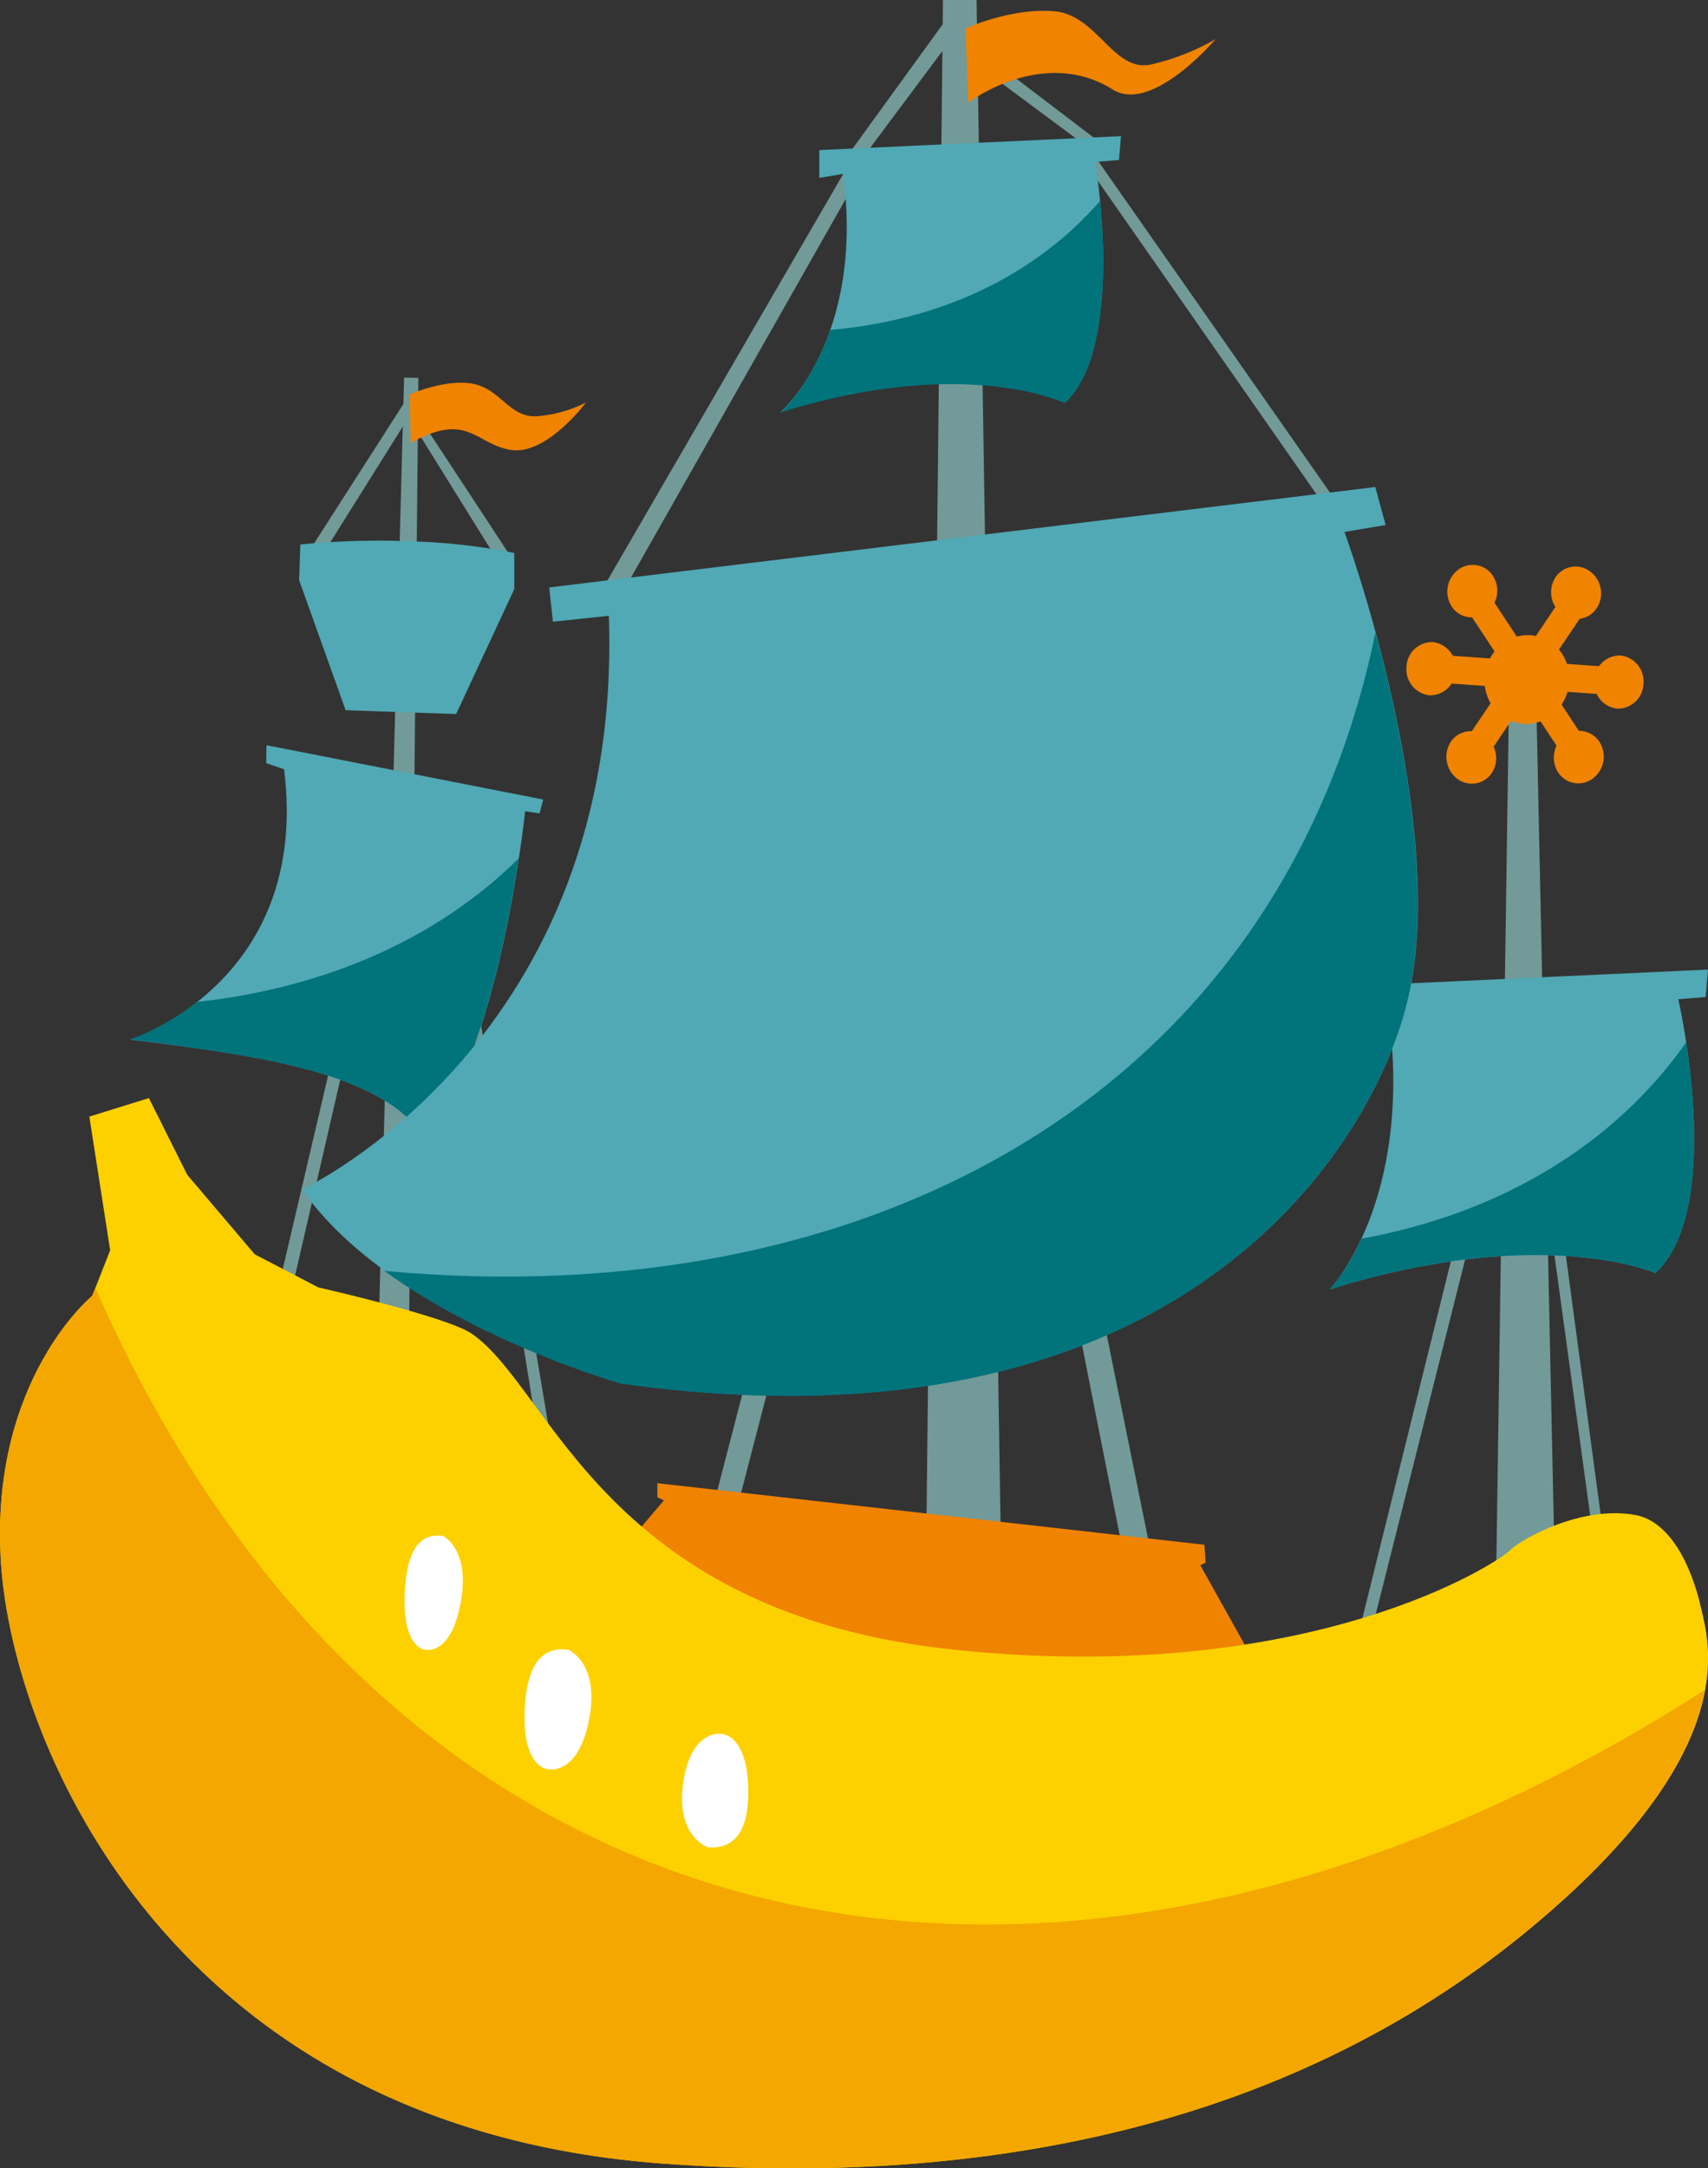 <svg id="_惜_2" data-name="?惜 2" xmlns="http://www.w3.org/2000/svg" viewBox="0 0 246.05 312.23"><rect x="0" y="0" width="246.05" height="312.23" fill="#333333" stroke="none"/><defs><style>.cls-1{fill:#729a98;}.cls-2,.cls-7{fill:#f08300;}.cls-3{fill:#fdd000;}.cls-4{fill:none;}.cls-5{fill:#fff;}.cls-6{fill:#50a9b5;}.cls-7{fill-rule:evenodd;}.cls-8{fill:#f3a700;}.cls-9{fill:#00737b;}</style></defs><polygon class="cls-1" points="133.24 240.3 135.84 0 140.68 0 144.4 236.19 133.24 240.3"/><polygon class="cls-1" points="53.9 215.66 58.21 54.37 60.27 54.41 58.72 212.99 53.9 215.66"/><polygon class="cls-1" points="215.41 235.16 217.44 96.88 221.22 96.88 224.12 232.79 215.41 235.16"/><polygon class="cls-1" points="136.33 2.77 122.03 22.49 124.03 23.07 137.47 5.05 136.33 2.77"/><polygon class="cls-1" points="59.01 56.78 44.7 79.1 46.56 79.72 59.38 59.26 59.01 56.78"/><polygon class="cls-1" points="58.35 59.26 71.58 80.55 73.44 79.93 59.17 58.22 58.35 59.26"/><polygon class="cls-1" points="86.29 85.68 121.46 25.07 124.03 24.78 89.15 86.25 86.29 85.68"/><polygon class="cls-1" points="155.48 22.21 191.79 74.24 193.51 73.67 156.91 21.35 138.04 7.34 138.9 5.62 159.2 21.06 155.48 22.21"/><polygon class="cls-1" points="133.75 97.4 98.59 232.92 102.02 233.21 136.04 102.26 133.75 97.4"/><polygon class="cls-1" points="139.15 109.17 163.23 230.82 166.87 228.88 142.59 109.23 139.15 109.17"/><polygon class="cls-1" points="55.87 118.17 39.54 187.83 41.6 187.63 57.52 118.58 55.87 118.17"/><polygon class="cls-1" points="65.62 132.56 78.44 212.77 80.3 212.97 66.45 130.7 65.62 132.56"/><polygon class="cls-2" points="91.13 221.35 95.63 216.06 94.7 215.59 94.7 213.58 173.5 222.44 173.69 225.01 172.92 225.4 182.93 243.31 137.19 245.98 106.5 239.88 91.13 221.35"/><polygon class="cls-1" points="218.19 144.58 194.94 238.36 196.84 237.78 219.91 146.29 218.19 144.58"/><polygon class="cls-1" points="219.72 150.1 230.01 225.01 231.34 223.68 221.24 148.58 219.72 150.1"/><path class="cls-3" d="M60.34,200.57,62.92,194l-3-19.25,8.58-2.67,5.53,11.06,9.72,11.44,9.15,4.76s18.48,4.19,22.11,6.67c11.52,7.88,19.06,40.41,70,45.56s77.77-12.58,79.48-14.3,10.44-6.58,18.16-5.15c4.9.91,8,7.07,9.43,13.3,1.15,5,5.58,19-19.58,41.89-20.19,18.35-58.9,43.36-129.81,38.21S48.91,265.28,47.19,239,60.34,200.57,60.34,200.57Z" transform="translate(-47.05 -13.96)"/><path class="cls-4" d="M60.34,200.57,62.92,194l-3-19.25,8.58-2.67,5.53,11.06,9.72,11.44,9.15,4.76s18.48,4.19,22.11,6.67c11.52,7.88,19.06,40.41,70,45.56s77.77-12.58,79.48-14.3,10.44-6.58,18.16-5.15c4.9.91,8,7.07,9.43,13.3,1.15,5,5.58,19-19.58,41.89-20.19,18.35-58.9,43.36-129.81,38.21S48.91,265.28,47.19,239,60.34,200.57,60.34,200.57Z" transform="translate(-47.05 -13.96)"/><path class="cls-5" d="M110.84,235.13s4,1.79,2.58,9.6-5.17,6.78-5.17,6.78-3.48-.19-2.84-9.08C105.86,236.29,108.12,234.75,110.84,235.13Z" transform="translate(-47.05 -13.96)"/><path class="cls-5" d="M128.91,251.51s4.61,1.89,3,10.09-5.94,7.12-5.94,7.12-4-.2-3.27-9.54C123.19,252.73,125.8,251.11,128.91,251.51Z" transform="translate(-47.05 -13.96)"/><path class="cls-5" d="M149.11,280s-4.74-1.45-3.65-9.26,5.47-7.11,5.47-7.11,4-.09,3.91,8.73C154.76,278.45,152.26,280.15,149.11,280Z" transform="translate(-47.05 -13.96)"/><path class="cls-6" d="M168.51,39l-3.43.57v-4l43.46-2L208.25,37l-3.43.28s4.51,26.4-4.36,34.69c0,0-14.36-7-41,1.34C159.51,73.34,171.66,62.76,168.51,39Z" transform="translate(-47.05 -13.96)"/><path class="cls-4" d="M168.51,39l-3.43.57v-4l43.46-2L208.25,37l-3.43.28s4.51,26.4-4.36,34.69c0,0-14.36-7-41,1.34C159.51,73.34,171.66,62.76,168.51,39Z" transform="translate(-47.05 -13.96)"/><path class="cls-6" d="M247.09,159.83l-3.94.65v-4.6l49.94-2.3-.33,3.95-3.94.32s6.9,29.91-3.29,39.43c0,0-16.38-7.18-46.94,2.35C238.59,199.63,250.7,187.1,247.09,159.83Z" transform="translate(-47.05 -13.96)"/><path class="cls-4" d="M247.09,159.83l-3.94.65v-4.6l49.94-2.3-.33,3.95-3.94.32s6.9,29.91-3.29,39.43c0,0-16.38-7.18-46.94,2.35C238.59,199.63,250.7,187.1,247.09,159.83Z" transform="translate(-47.05 -13.96)"/><path class="cls-6" d="M85.44,121.27l39.86,7.82-.52,2-2.08-.32S118.94,167,108,177.58c-6.11-9.27-23.89-11.63-42.16-13.92,0,0,26-8.25,22.13-38.93l-2.58-.88Z" transform="translate(-47.05 -13.96)"/><path class="cls-4" d="M85.44,121.27l39.86,7.82-.52,2-2.08-.32S118.94,167,108,177.58c-6.11-9.27-23.89-11.63-42.16-13.92,0,0,26-8.25,22.13-38.93l-2.58-.88Z" transform="translate(-47.05 -13.96)"/><path class="cls-4" d="M126.17,98.55l119-14.46,1.49,5.47-5.93,1c22.38,52.31,14.65,135.62-104.23,122.6,0,0-33.17-9.4-45.92-27.92,0,0,46.29-21.5,44.18-82.61l-8.06.86Z" transform="translate(-47.05 -13.96)"/><path class="cls-2" d="M186.14,18.06s6.48-3,12.77-2.48,8.58,9,14.11,7.63a33.6,33.6,0,0,0,9.15-3.62S213,30.44,207.3,26.83c-7.24-4.57-15.63-1.72-20.77,1.91Z" transform="translate(-47.05 -13.96)"/><path class="cls-2" d="M106.07,70.75s5.25-2.29,9.15-1.52,5.2,4.74,8.93,4.68a18.43,18.43,0,0,0,7.32-2s-5.67,7.65-10.81,6.84-6.2-5.61-14.44-1Z" transform="translate(-47.05 -13.96)"/><path class="cls-7" d="M264.31,106.13a5.92,5.92,0,0,1,8.2,2.75,6.62,6.62,0,0,1-2.78,8.61,5.92,5.92,0,0,1-8.2-2.75A6.61,6.61,0,0,1,264.31,106.13Z" transform="translate(-47.05 -13.96)"/><path class="cls-7" d="M257.12,96a3.46,3.46,0,0,1,5,.89,3.94,3.94,0,0,1-.95,5.27,3.46,3.46,0,0,1-5-.88A3.94,3.94,0,0,1,257.12,96Z" transform="translate(-47.05 -13.96)"/><path class="cls-7" d="M249.67,110a3.68,3.68,0,0,1,3.78-3.58,3.74,3.74,0,0,1,3.3,4.08,3.67,3.67,0,0,1-3.78,3.58A3.74,3.74,0,0,1,249.67,110Z" transform="translate(-47.05 -13.96)"/><path class="cls-7" d="M257,126.12a4,4,0,0,1-1-5.27,3.47,3.47,0,0,1,5-.91,4,4,0,0,1,1,5.27A3.47,3.47,0,0,1,257,126.12Z" transform="translate(-47.05 -13.96)"/><polygon class="cls-7" points="210.38 86.34 213.49 84.05 229.17 107.86 226.06 110.15 210.38 86.34"/><polygon class="cls-7" points="233.65 96.17 233.4 100.17 206.03 98.22 206.29 94.22 233.65 96.17"/><polygon class="cls-7" points="226.24 84.17 229.32 86.5 213.41 110.14 210.33 107.81 226.24 84.17"/><path class="cls-7" d="M272.46,119.91a3.46,3.46,0,0,1,5,.88,3.93,3.93,0,0,1-.95,5.27,3.46,3.46,0,0,1-5-.88A3.94,3.94,0,0,1,272.46,119.91Z" transform="translate(-47.05 -13.96)"/><path class="cls-7" d="M276.72,111.93a3.67,3.67,0,0,1,3.78-3.58,3.74,3.74,0,0,1,3.3,4.08A3.68,3.68,0,0,1,280,116,3.74,3.74,0,0,1,276.72,111.93Z" transform="translate(-47.05 -13.96)"/><path class="cls-7" d="M272.1,102.41a3.94,3.94,0,0,1-1-5.27,3.47,3.47,0,0,1,5-.91,3.93,3.93,0,0,1,1,5.26A3.47,3.47,0,0,1,272.1,102.41Z" transform="translate(-47.05 -13.96)"/><path class="cls-8" d="M47.19,239c1.72,26.3,24.59,81.39,95.49,86.53S252.3,305.65,272.49,287.3c14-12.76,18.85-22.76,20.18-30-94.14,60.19-189.19,39.4-231.89-57.89l-.44,1.13S45.47,212.67,47.19,239Z" transform="translate(-47.05 -13.96)"/><path class="cls-9" d="M108,177.58c7.93-7.7,12.08-29,13.76-40-11.81,11.68-28,18.66-46.36,20.66a34.25,34.25,0,0,1-9.56,5.39C84.15,166,101.93,168.31,108,177.58Z" transform="translate(-47.05 -13.96)"/><path class="cls-6" d="M126.17,98.55l119-14.46,1.49,5.47-5.93,1s15.62,42.54,8.9,68.3c-5.47,21-33.19,65.49-113.13,54.3,0,0-33.17-9.4-45.92-27.92,0,0,46.29-21.5,44.18-82.61l-8.06.86Z" transform="translate(-47.05 -13.96)"/><path class="cls-9" d="M136.47,213.2c79.94,11.19,107.66-33.34,113.13-54.3,4.23-16.23-.4-39.12-4.41-53.83-13.65,66.28-72.77,98.39-142.76,91.9C117.24,207.75,136.47,213.2,136.47,213.2Z" transform="translate(-47.05 -13.96)"/><path class="cls-9" d="M285.53,197.28c7.27-6.79,5.84-23.93,4.43-33.22-10.7,15.15-27.22,24.69-46.78,28.27a28.4,28.4,0,0,1-4.59,7.3C269.15,190.1,285.53,197.28,285.53,197.28Z" transform="translate(-47.05 -13.96)"/><path class="cls-9" d="M200.46,72c6.3-5.89,5.85-20.9,5.06-29.11-9.5,10.93-23.18,17.22-38.86,18.58-2.82,8.09-7.15,11.87-7.15,11.87C186.1,65.05,200.46,72,200.46,72Z" transform="translate(-47.05 -13.96)"/><path class="cls-6" d="M90.32,92.36a118.74,118.74,0,0,1,16.82-.42,86.54,86.54,0,0,1,14,1.65l0,5.19-8.38,18-15.92-.55-6.7-18.73Z" transform="translate(-47.05 -13.96)"/></svg>